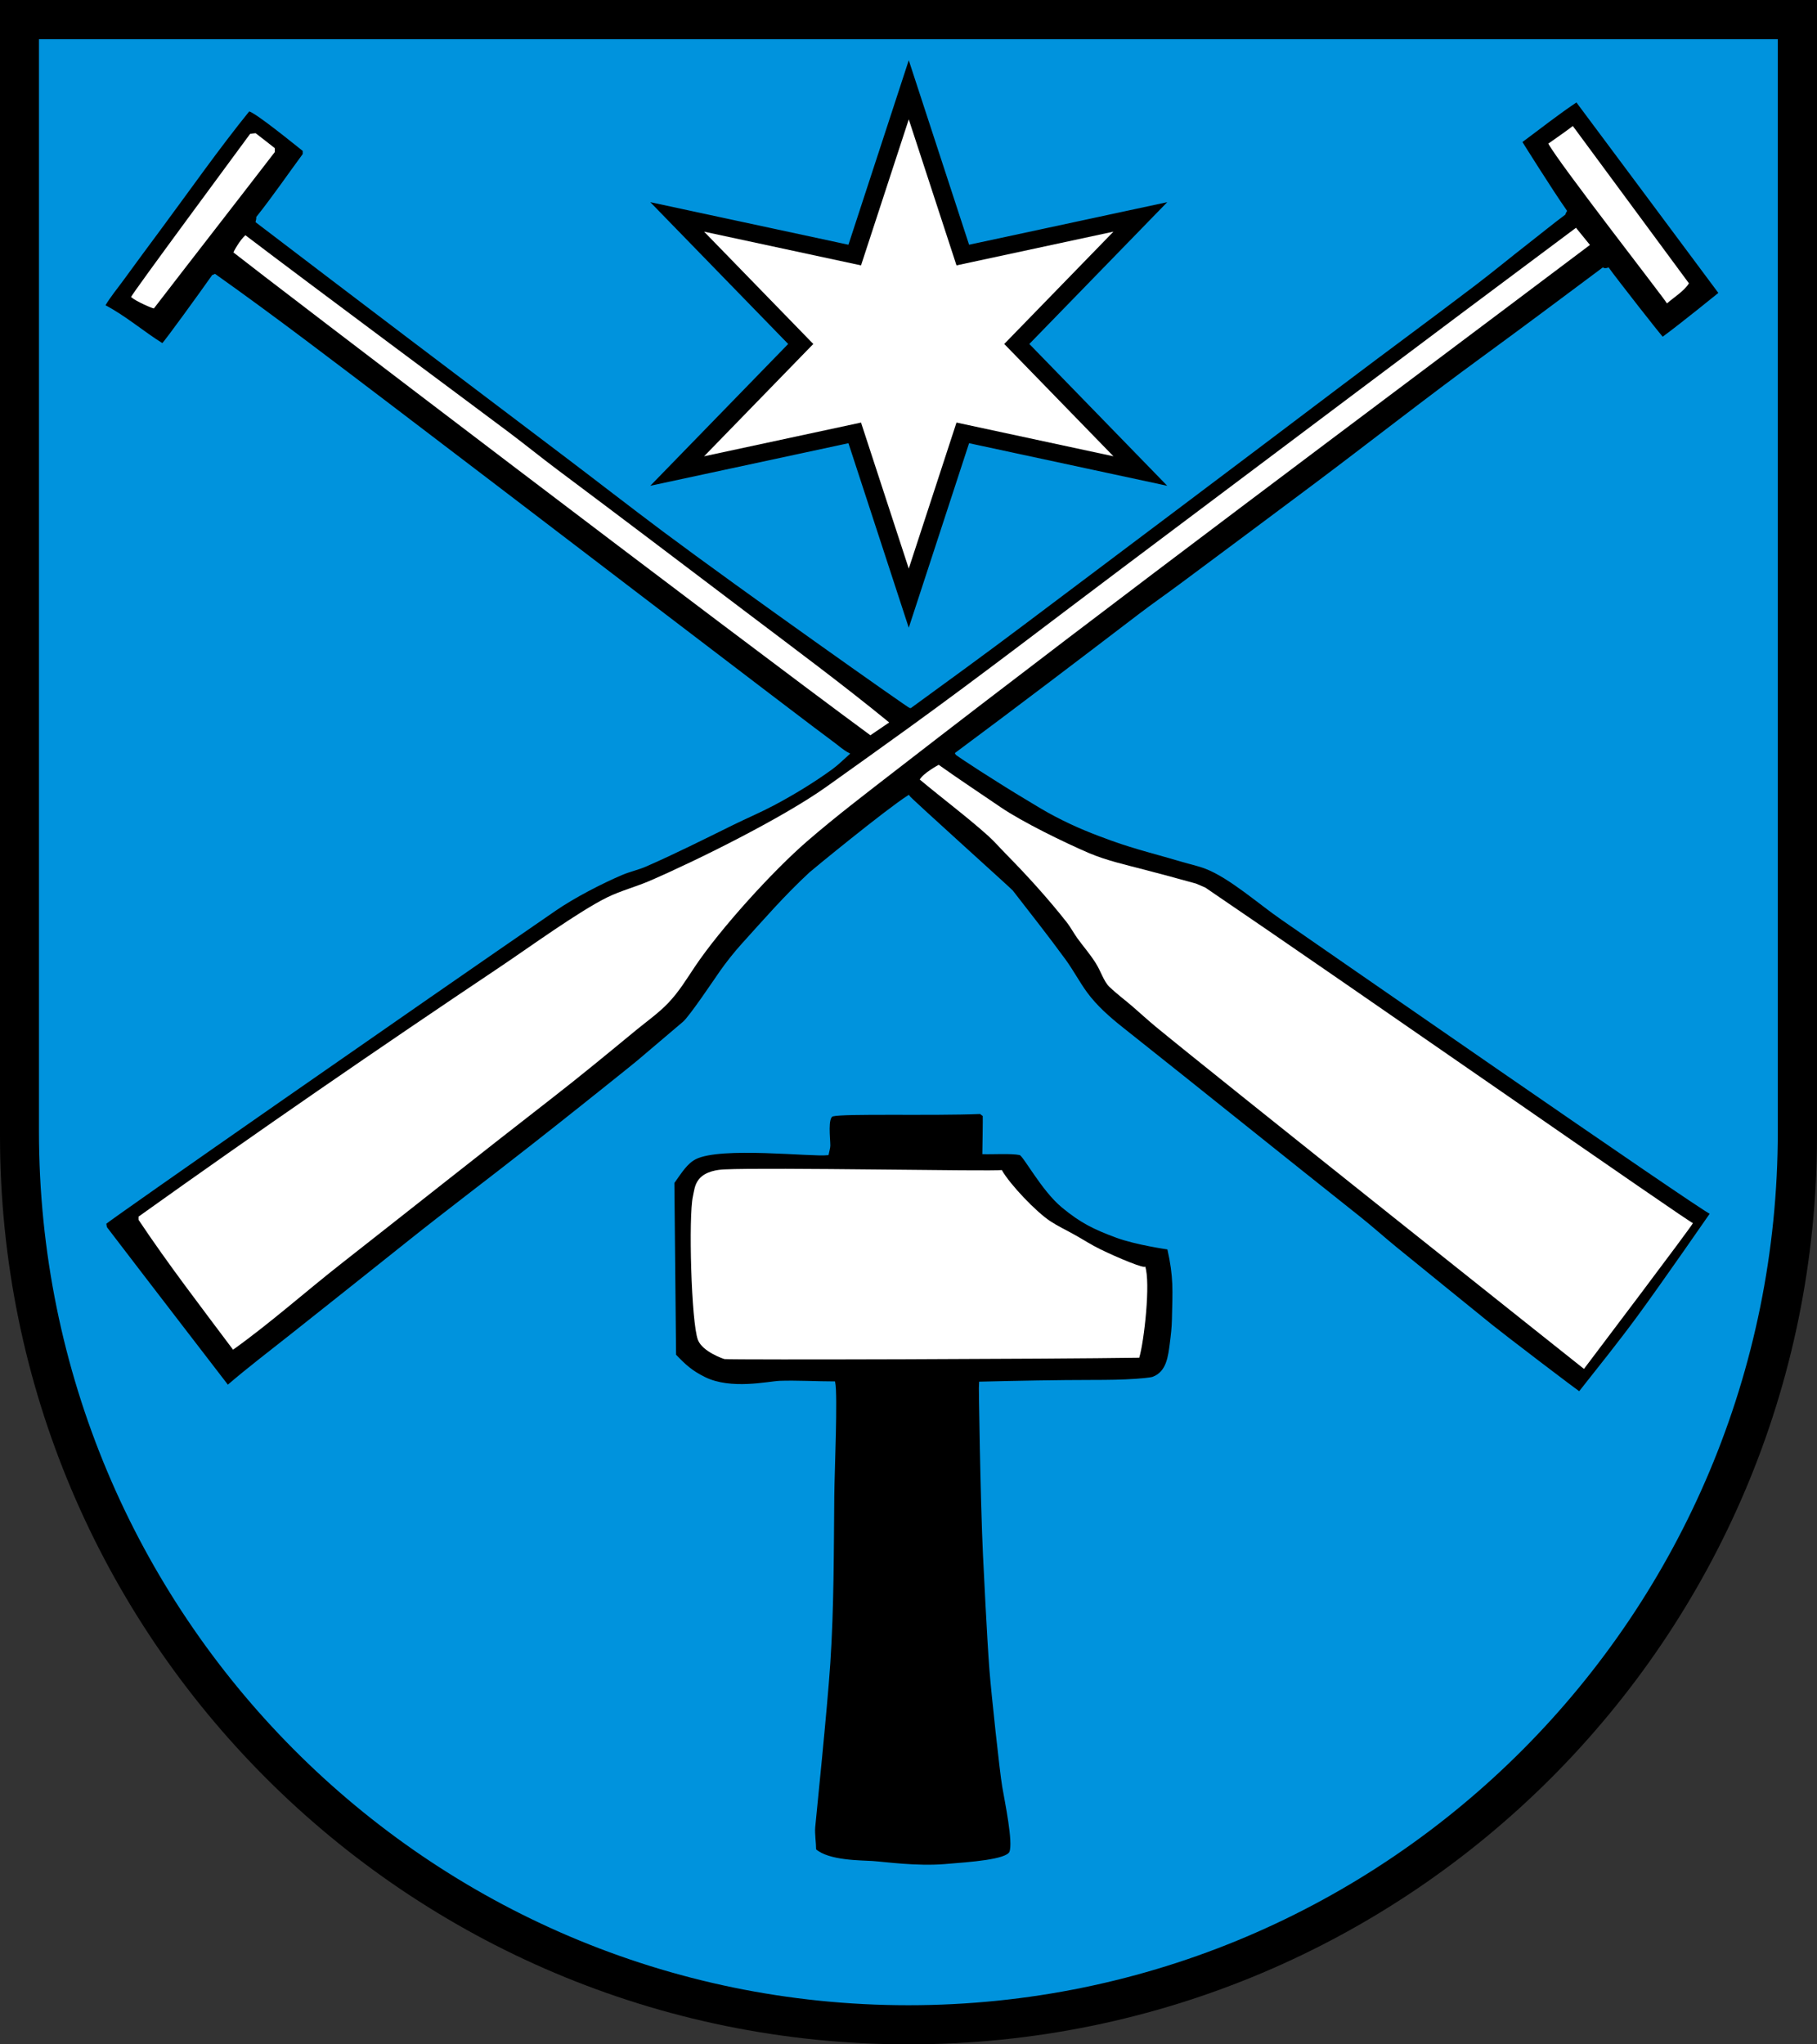 <?xml version="1.0" encoding="iso-8859-1"?>
<!-- Generator: Adobe Illustrator 10.0, SVG Export Plug-In . SVG Version: 3.0.0 Build 77)  -->
<!DOCTYPE svg PUBLIC "-//W3C//DTD SVG 1.0//EN"    "http://www.w3.org/TR/2001/REC-SVG-20010904/DTD/svg10.dtd">
<svg  xmlns="http://www.w3.org/2000/svg" xmlns:xlink="http://www.w3.org/1999/xlink" xmlns:a="http://ns.adobe.com/AdobeSVGViewerExtensions/3.0/"
	 width="283.465" height="318.897" viewBox="0 0 283.465 318.897"
	 style="overflow:visible;enable-background:new 0 0 283.465 318.897" xml:space="preserve">
	<rect x="0" y="0" width="283.465" height="318.897" fill="#333333" stroke="none"/>
	<g id="CMYK_Wappen">
		<path style="fill-rule:evenodd;clip-rule:evenodd;" d="M0,0h283.465v177.165c0,78.278-63.455,141.732-141.732,141.732
			S0,255.443,0,177.165V0z"/>
		
			<path style="fill-rule:evenodd;clip-rule:evenodd;fill:#0093DD;stroke:#0093DD;stroke-width:0.283;stroke-miterlimit:3.864;" d="
			M157.608,288.914c0.625-1.5-0.708-7.839-1.119-10.251c-0.383-2.238-1.701-14.466-1.997-18.268
			c-0.365-4.71-0.94-16.603-0.998-17.809c-0.405-8.455-0.687-26.759-0.636-26.923c5.717-0.134,12.053-0.269,17.771-0.269
			c2.224,0,4.422-0.023,6.642-0.18c0.5-0.035,2.208-0.166,2.615-0.32c2.243-0.847,2.487-3.31,2.755-5.35
			c0.161-1.23,0.3-2.425,0.326-3.667c0.099-4.665,0.29-6.587-0.726-11.107c0,0-5.023-0.716-8.039-1.831
			c-3.536-1.309-5.543-2.296-8.451-4.697c-3.175-2.621-6.003-8.071-6.644-8.204c-1.345-0.279-4.316-0.091-5.714-0.141
			c0,0,0.1-5.69,0.06-5.889c-0.173-0.116-0.343-0.242-0.499-0.38c-7.679,0.313-21.304-0.096-23.058,0.38
			c-0.942,0.255-0.5,3.56-0.5,4.691c0,0.385-0.188,0.96-0.259,1.357c-2.466,0.296-16.689-1.378-20.649,0.639
			c-1.393,0.709-2.261,2.172-3.42,3.791l0.263,26.894c1.569,1.637,2.569,2.549,4.602,3.555c4.101,2.03,9.951,0.664,11.719,0.599
			c2.538-0.093,5.959,0.091,8.505,0.091c0.419,2-0.105,13.89-0.141,17.697c-0.08,8.694-0.049,17.394-0.619,26.074
			c-0.466,7.104-2.229,24.165-2.355,25.595c-0.096,1.081,0.14,2.462,0.14,3.554c2.079,1.85,7.216,1.774,8.897,1.89
			c2.043,0.141,6.891,0.835,11.28,0.484C151.42,290.595,157.071,290.204,157.608,288.914z M246.405,217.192
			c3.086-3.91,6.237-7.826,9.184-11.839c3.805-5.181,11.34-16.072,11.34-16.072c-1.096-0.257-64.479-44.235-66.979-45.958
			c-3.455-2.381-8.039-6.461-11.818-7.926c-1.157-0.448-2.459-0.724-3.653-1.078c-3.608-1.071-7.388-2-10.921-3.274
			c-2.761-0.996-5.533-2.047-8.863-3.793c-1.793-0.939-2.754-1.565-4.492-2.602c-4.414-2.632-11.081-6.947-11.094-7.11
			c9.361-6.946,19.416-14.599,28.682-21.672c2.078-1.586,4.249-3.088,6.349-4.652c6.957-5.181,13.922-10.352,20.862-15.552
			c8.83-6.616,17.518-13.464,26.432-19.965c6.244-4.553,12.433-9.193,18.627-13.815c0.332,0.144,0.445,0.115,0.838,0
			c1.048,1.466,8.354,10.833,8.484,10.821c2.984-2.187,8.885-6.987,8.885-6.987c-1.726-2.344-22.3-29.927-22.3-29.927
			c-2.982,1.986-5.768,4.201-8.645,6.329c0,0,4.686,7.5,6.987,10.781c-0.094,0.156-0.178,0.326-0.239,0.499
			c-1.949,1.455-3.83,2.999-5.75,4.492c-2.747,2.136-5.45,4.376-8.225,6.488c-6.919,5.266-13.945,10.412-20.883,15.659
			c-16.585,12.543-33.208,25.033-49.829,37.526c-5.743,4.317-11.559,8.552-17.369,12.777c-0.099,0.072-26.49-18.563-38.51-27.551
			c-5.269-3.94-10.462-7.992-15.711-11.959c-15.948-12.05-31.881-24.116-47.773-36.236c0.051-0.23,0.113-0.46,0.1-0.699
			c2.536-3.188,4.83-6.543,7.247-9.823v-0.599c-1.27-0.995-7.6-6.18-8.545-6.249c-4.806,5.935-9.227,12.255-13.775,18.388
			c-1.972,2.659-3.943,5.32-5.889,7.999c-0.957,1.318-2.078,2.65-2.896,4.06c3.213,1.667,6.012,4.117,9.084,6.029
			c0.445-0.377,5.984-8.034,7.846-10.681c0.116-0.03,0.236-0.078,0.34-0.14c9.331,6.613,18.463,13.615,27.569,20.523
			c14.335,10.874,66.188,50.56,68.536,52.208c0.875,0.615,1.801,1.494,2.755,1.977c-0.831,0.728-1.668,1.587-2.556,2.236
			c-2.837,2.074-6.08,4.046-9.184,5.69c-2.047,1.084-4.219,2.002-6.302,3.027c-4.495,2.213-9.012,4.487-13.602,6.495
			c-1.191,0.521-2.505,0.794-3.693,1.298c-3.219,1.364-7.529,3.602-10.421,5.59c-21.623,14.871-69.369,48.125-70.213,48.914
			c0.085,0.24,0.045,0.536,0.199,0.738c5.604,7.344,18.906,24.617,18.906,24.617c3.244-2.792,6.671-5.385,10.021-8.046
			c5.946-4.721,11.896-9.436,17.828-14.175c6.393-5.107,12.951-10.035,19.385-15.093c2.711-2.132,5.425-4.261,8.118-6.415
			c1.366-1.093,7.869-6.273,8.632-6.921l7.127-6.049c1.043-0.883,5.013-6.819,5.789-7.926c0.94-1.341,2.235-2.98,3.334-4.193
			c3.583-3.956,6.72-7.587,10.646-11.218c0.363-0.336,11.889-9.792,15.324-11.975c0.187,0.357,15.93,14.519,16.154,14.808
			c2.766,3.564,5.585,7.138,8.245,10.781c1.192,1.634,2.145,3.46,3.334,5.091c1.519,2.084,3.571,3.89,5.59,5.49
			c12.351,9.796,24.622,19.692,36.973,29.488c1.986,1.575,3.883,3.289,5.85,4.891c4.935,4.021,9.89,8.027,14.833,12.039
			C234.326,208.082,246.24,217.189,246.405,217.192z M6.219,6.26h270.99v170.218c0,75.208-60.662,136.174-135.495,136.174
			S6.219,251.686,6.219,176.478V6.26z M182.524,76.014l-21.742-22.358l21.742-22.357l-31.246,6.713l-9.504-29.07l-9.506,29.07
			l-31.245-6.713l21.741,22.357l-21.741,22.357l31.246-6.713l9.504,29.071l9.505-29.071L182.524,76.014z"/>
		<g>
			<g>
				<path style="fill-rule:evenodd;clip-rule:evenodd;fill:#FFFFFF;" d="M177.733,211.789c0.766-2.581,1.79-11.74,0.915-14.262
					c0.14,0.519-4.37-1.37-6.987-2.655c-1.58-0.776-2.397-1.354-3.933-2.216c-1.517-0.851-2.665-1.368-3.893-2.176
					c-2.182-1.436-6.267-5.702-7.547-7.966c-1.486,0.241-36.111-0.439-43.306-0.1c-0.948,0.045-2.913,0.252-3.949,1.54
					c-0.696,0.867-0.735,1.798-0.938,2.692c-0.69,3.057-0.266,19.629,0.787,22.368c0.715,1.859,4.056,2.981,4.144,2.987
					C115.151,212.145,163.749,212.005,177.733,211.789z"/>
				<path style="fill-rule:evenodd;clip-rule:evenodd;fill:#FFFFFF;" d="M247.11,213.534c0,0,17.029-22.509,16.998-22.745
					c0.041,0.346-53.035-36.7-76.078-52.342c-0.042-0.028-1.345-0.588-1.426-0.611c-2.661-0.741-5.331-1.461-8.004-2.159
					c-2.876-0.751-6-1.446-8.757-2.627c-3.732-1.601-10.335-4.816-13.726-7.128c-3.121-2.128-6.594-4.427-9.673-6.619
					c0,0-2.4,1.279-2.953,2.301c3.435,2.875,7.419,5.856,10.691,8.798c0.948,0.852,1.83,1.878,2.729,2.79
					c3.31,3.359,6.569,6.948,9.49,10.651c0.599,0.758,1.099,1.708,1.67,2.505c0.894,1.245,1.768,2.2,2.756,3.706
					c0.955,1.457,1.325,2.992,2.233,3.87c1.141,1.101,2.465,2.077,3.666,3.116c1.202,1.041,2.379,2.126,3.604,3.137
					C189.901,168.066,247.11,213.534,247.11,213.534z"/>
				<path style="fill-rule:evenodd;clip-rule:evenodd;fill:#FFFFFF;" d="M36.358,210.539c5.83-4.168,11.29-9.043,16.938-13.472
					c10.927-8.567,21.793-17.208,32.761-25.721c4.435-3.442,8.752-7.006,13.083-10.575c1.708-1.408,3.572-2.709,5.104-4.313
					c1.702-1.781,2.84-3.696,4.193-5.71c3.955-5.891,12.134-14.899,17.508-19.545c4.425-3.826,9.111-7.399,13.735-10.98
					c35.808-27.731,72.188-54.768,108.363-82.015l-2.177-2.676c-23.41,17.442-46.714,35.023-70.067,52.536
					c-11.311,8.481-22.527,17.146-33.983,25.426c-4.274,3.089-8.582,6.165-12.877,9.224c-6.695,4.77-19.816,11.318-27.51,14.654
					c-2.159,0.937-4.628,1.585-6.707,2.609c-4.449,2.189-12.34,7.92-16.771,10.887c-18.977,12.708-37.76,25.635-56.338,38.911v0.5
					C26.249,197.23,31.356,203.853,36.358,210.539z"/>
				<path style="fill-rule:evenodd;clip-rule:evenodd;fill:#FFFFFF;" d="M135.786,114.693l2.935-1.996
					c-7.182-5.876-14.701-11.452-22.1-17.05c-9.85-7.455-19.694-14.924-29.586-22.321c-2.544-1.903-5.025-3.916-7.566-5.83
					c-4.101-3.088-31.638-23.525-41.186-30.806c-0.816,0.708-1.844,2.512-1.856,2.695C41.299,43.27,114.469,99.024,135.786,114.693z
					"/>
				<path style="fill-rule:evenodd;clip-rule:evenodd;fill:#FFFFFF;" d="M24.009,48.111c6.188-8.039,12.68-16.359,18.866-24.397
					v-0.599c-1-0.778-1.982-1.572-2.995-2.336c-0.283,0.011-0.573,0.072-0.857,0.1c-1.083,1.506-18.639,25.194-18.576,25.46
					C21.281,47.058,23.828,48.134,24.009,48.111z"/>
				<path style="fill-rule:evenodd;clip-rule:evenodd;fill:#FFFFFF;" d="M260.057,47.327c1.024-0.901,2.76-1.98,3.426-3.136
					l-18.111-24.536c-1.021,0.803-2.767,1.994-3.824,2.748C243.175,25.442,259.63,46.53,260.057,47.327z"/>
			</g>
			<g>
				<path style="fill:#FFFFFF;" d="M173.704,71.175l-24.483-5.261l-7.447,22.78l-7.447-22.779l-24.483,5.26l17.035-17.519
					l-17.035-17.519l24.483,5.26l7.448-22.779l7.447,22.779l24.482-5.26l-17.035,17.519L173.704,71.175z"/>
			</g>
		</g>
	</g>
</svg>
